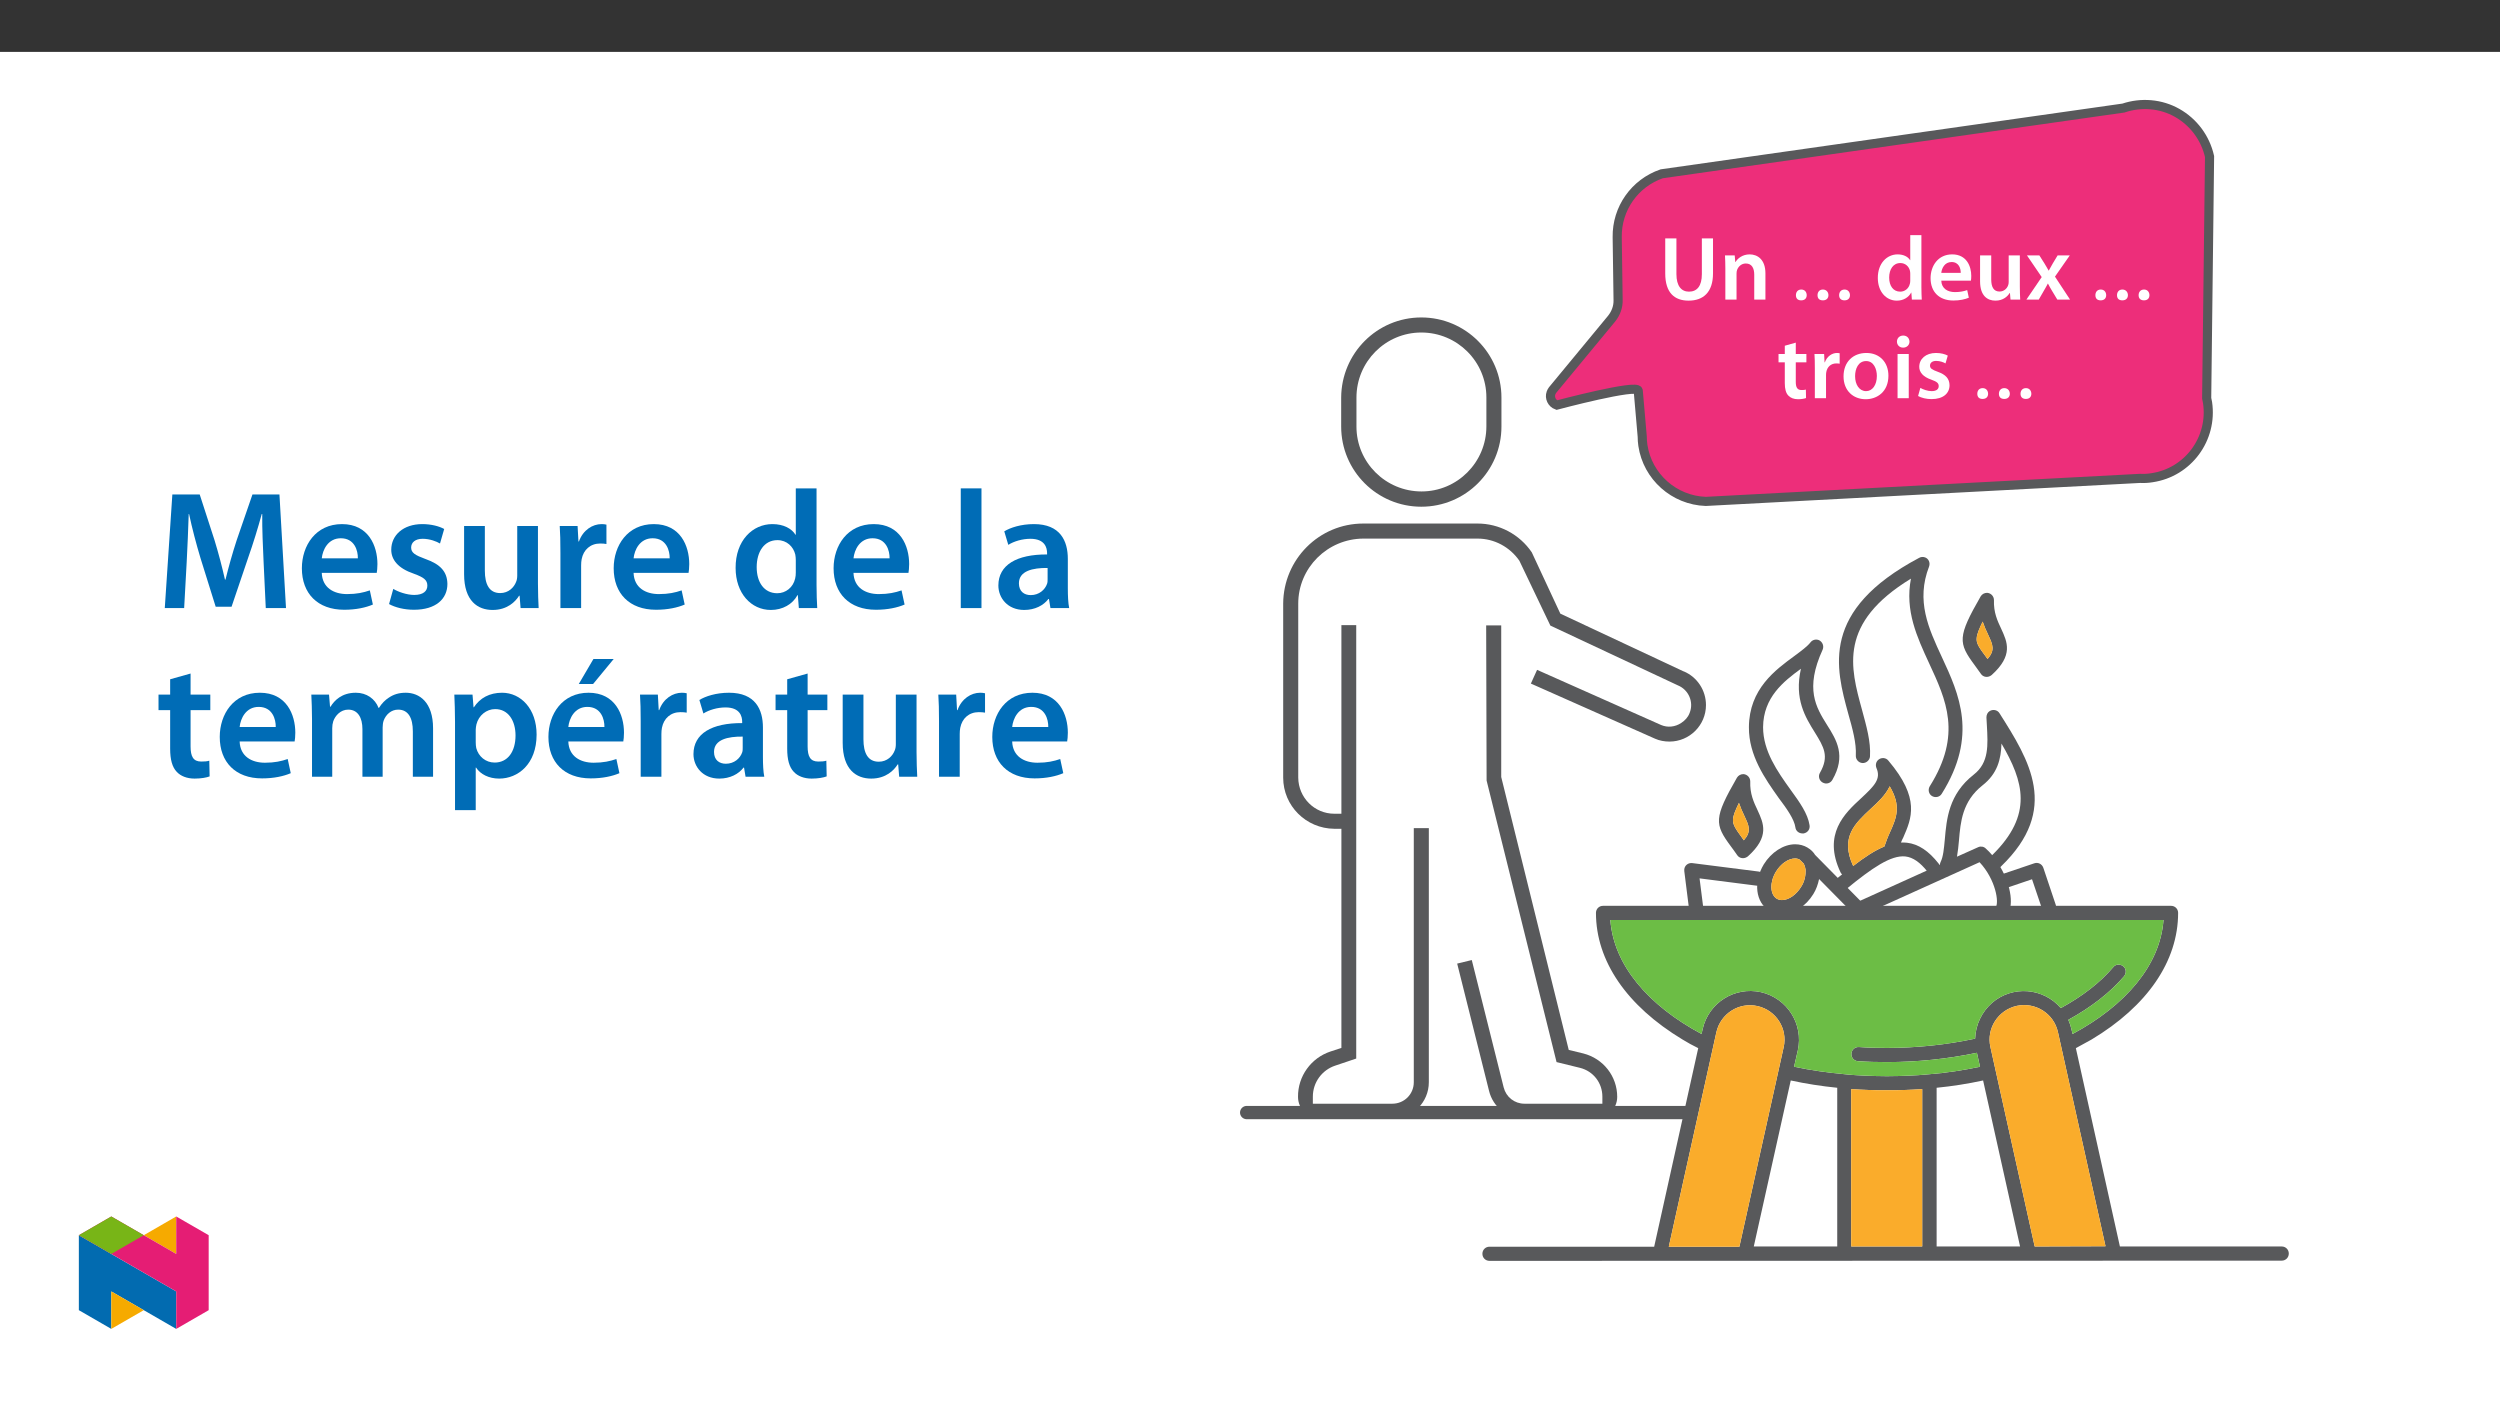 ﻿<?xml version="1.0" encoding="utf-8"?>
<svg xmlns="http://www.w3.org/2000/svg" xmlns:xlink="http://www.w3.org/1999/xlink" viewBox="0 0 960 540" version="1.1">
  <rect x="0" y="0" width="960" height="540" fill="#333333" stroke="none"/>
  <defs>
    <g>
      <symbol overflow="visible" id="glyph0-0">
        <path style="stroke:none;" d="M 0 0 L 17.438 0 L 17.438 -24.406 L 0 -24.406 Z M 8.719 -13.781 L 2.797 -22.672 L 14.641 -22.672 Z M 9.766 -12.203 L 15.688 -21.094 L 15.688 -3.312 Z M 2.797 -1.75 L 8.719 -10.641 L 14.641 -1.75 Z M 1.75 -21.094 L 7.672 -12.203 L 1.75 -3.312 Z M 1.75 -21.094 " />
      </symbol>
      <symbol overflow="visible" id="glyph0-1">
        <path style="stroke:none;" d="M 2.438 -23.5 L 2.438 -10.047 C 2.438 -2.656 5.969 0.391 11.406 0.391 C 17.047 0.391 20.781 -2.828 20.781 -10.078 L 20.781 -23.5 L 16.5 -23.5 L 16.5 -9.797 C 16.5 -5.203 14.641 -3.062 11.547 -3.062 C 8.656 -3.062 6.734 -5.203 6.734 -9.797 L 6.734 -23.5 Z M 2.438 -23.5 " />
      </symbol>
      <symbol overflow="visible" id="glyph0-2">
        <path style="stroke:none;" d="M 2.297 0 L 6.594 0 L 6.594 -10.016 C 6.594 -10.5 6.656 -11.016 6.797 -11.375 C 7.25 -12.656 8.438 -13.875 10.156 -13.875 C 12.484 -13.875 13.391 -12.031 13.391 -9.594 L 13.391 0 L 17.688 0 L 17.688 -10.078 C 17.688 -15.453 14.609 -17.375 11.641 -17.375 C 8.828 -17.375 6.969 -15.766 6.203 -14.438 L 6.109 -14.438 L 5.891 -16.984 L 2.156 -16.984 C 2.234 -15.516 2.297 -13.875 2.297 -11.922 Z M 2.297 0 " />
      </symbol>
      <symbol overflow="visible" id="glyph0-3">
        <path style="stroke:none;" d="M 13.672 -24.766 L 13.672 -15.172 L 13.594 -15.172 C 12.828 -16.422 11.156 -17.375 8.828 -17.375 C 4.75 -17.375 1.188 -13.984 1.219 -8.297 C 1.219 -3.062 4.422 0.391 8.516 0.391 C 10.953 0.391 13.016 -0.797 14.016 -2.688 L 14.094 -2.688 L 14.297 0 L 18.094 0 C 18.031 -1.156 17.953 -3.031 17.953 -4.781 L 17.953 -24.766 Z M 13.672 -7.359 C 13.672 -6.906 13.641 -6.484 13.531 -6.109 C 13.109 -4.25 11.578 -3.062 9.828 -3.062 C 7.109 -3.062 5.578 -5.328 5.578 -8.469 C 5.578 -11.609 7.109 -14.047 9.875 -14.047 C 11.828 -14.047 13.188 -12.688 13.562 -11.062 C 13.641 -10.703 13.672 -10.25 13.672 -9.906 Z M 13.672 -7.359 " />
      </symbol>
      <symbol overflow="visible" id="glyph0-4">
        <path style="stroke:none;" d="M 16.703 -7.281 C 16.781 -7.672 16.844 -8.297 16.844 -9.109 C 16.844 -12.828 15.031 -17.375 9.516 -17.375 C 4.078 -17.375 1.219 -12.938 1.219 -8.234 C 1.219 -3.031 4.469 0.344 9.969 0.344 C 12.422 0.344 14.438 -0.109 15.906 -0.734 L 15.281 -3.656 C 13.953 -3.203 12.562 -2.891 10.562 -2.891 C 7.812 -2.891 5.438 -4.219 5.328 -7.281 Z M 5.328 -10.281 C 5.516 -12.031 6.625 -14.438 9.281 -14.438 C 12.141 -14.438 12.828 -11.859 12.797 -10.281 Z M 5.328 -10.281 " />
      </symbol>
      <symbol overflow="visible" id="glyph0-5">
        <path style="stroke:none;" d="M 17.5 -16.984 L 13.219 -16.984 L 13.219 -6.734 C 13.219 -6.25 13.141 -5.75 12.969 -5.406 C 12.562 -4.297 11.438 -3.109 9.688 -3.109 C 7.422 -3.109 6.516 -4.922 6.516 -7.75 L 6.516 -16.984 L 2.234 -16.984 L 2.234 -7.016 C 2.234 -1.469 5.062 0.391 8.125 0.391 C 11.188 0.391 12.875 -1.359 13.594 -2.547 L 13.703 -2.547 L 13.922 0 L 17.641 0 C 17.578 -1.391 17.5 -3.062 17.5 -5.094 Z M 17.5 -16.984 " />
      </symbol>
      <symbol overflow="visible" id="glyph0-6">
        <path style="stroke:none;" d="M 0.391 -16.984 L 6.062 -8.656 L 0.172 0 L 4.922 0 L 6.875 -3.391 C 7.391 -4.328 7.922 -5.156 8.406 -6.141 L 8.469 -6.141 C 8.969 -5.203 9.453 -4.297 10.016 -3.391 L 12.062 0 L 16.953 0 L 11.156 -8.828 L 16.844 -16.984 L 12.172 -16.984 L 10.281 -13.844 C 9.766 -12.969 9.281 -12.109 8.781 -11.156 L 8.719 -11.156 C 8.234 -12.031 7.75 -12.875 7.188 -13.781 L 5.156 -16.984 Z M 0.391 -16.984 " />
      </symbol>
      <symbol overflow="visible" id="glyph0-7">
        <path style="stroke:none;" d="M 3 -20.156 L 3 -16.984 L 0.594 -16.984 L 0.594 -13.781 L 3 -13.781 L 3 -5.797 C 3 -3.562 3.422 -1.984 4.359 -1.016 C 5.156 -0.141 6.453 0.391 8.062 0.391 C 9.375 0.391 10.531 0.172 11.156 -0.062 L 11.094 -3.312 C 10.609 -3.172 10.188 -3.141 9.422 -3.141 C 7.781 -3.141 7.219 -4.188 7.219 -6.281 L 7.219 -13.781 L 11.297 -13.781 L 11.297 -16.984 L 7.219 -16.984 L 7.219 -21.344 Z M 3 -20.156 " />
      </symbol>
      <symbol overflow="visible" id="glyph0-8">
        <path style="stroke:none;" d="M 2.297 0 L 6.594 0 L 6.594 -8.828 C 6.594 -9.281 6.625 -9.734 6.703 -10.109 C 7.078 -12.062 8.516 -13.359 10.531 -13.359 C 11.062 -13.359 11.438 -13.328 11.828 -13.25 L 11.828 -17.266 C 11.469 -17.328 11.234 -17.375 10.812 -17.375 C 8.969 -17.375 6.969 -16.141 6.141 -13.781 L 6.031 -13.781 L 5.859 -16.984 L 2.156 -16.984 C 2.266 -15.484 2.297 -13.812 2.297 -11.516 Z M 2.297 0 " />
      </symbol>
      <symbol overflow="visible" id="glyph0-9">
        <path style="stroke:none;" d="M 10.016 -17.375 C 4.875 -17.375 1.219 -13.953 1.219 -8.375 C 1.219 -2.891 4.953 0.391 9.734 0.391 C 14.047 0.391 18.453 -2.406 18.453 -8.656 C 18.453 -13.812 15.062 -17.375 10.016 -17.375 Z M 9.906 -14.266 C 12.828 -14.266 14.016 -11.188 14.016 -8.547 C 14.016 -5.094 12.312 -2.719 9.875 -2.719 C 7.281 -2.719 5.656 -5.203 5.656 -8.469 C 5.656 -11.297 6.875 -14.266 9.906 -14.266 Z M 9.906 -14.266 " />
      </symbol>
      <symbol overflow="visible" id="glyph0-10">
        <path style="stroke:none;" d="M 6.594 0 L 6.594 -16.984 L 2.297 -16.984 L 2.297 0 Z M 4.469 -24.062 C 3.031 -24.062 2.062 -23.047 2.062 -21.734 C 2.062 -20.469 3 -19.422 4.422 -19.422 C 5.922 -19.422 6.875 -20.469 6.875 -21.734 C 6.828 -23.047 5.922 -24.062 4.469 -24.062 Z M 4.469 -24.062 " />
      </symbol>
      <symbol overflow="visible" id="glyph0-11">
        <path style="stroke:none;" d="M 1.25 -0.844 C 2.516 -0.141 4.359 0.344 6.422 0.344 C 10.922 0.344 13.328 -1.891 13.328 -4.984 C 13.281 -7.5 11.891 -9.062 8.781 -10.156 C 6.625 -10.953 5.828 -11.438 5.828 -12.516 C 5.828 -13.562 6.656 -14.328 8.203 -14.328 C 9.688 -14.328 11.094 -13.781 11.781 -13.359 L 12.656 -16.359 C 11.641 -16.922 10.016 -17.375 8.125 -17.375 C 4.188 -17.375 1.703 -15.062 1.703 -12.062 C 1.703 -10.047 3.062 -8.234 6.375 -7.109 C 8.469 -6.344 9.172 -5.797 9.172 -4.641 C 9.172 -3.516 8.328 -2.719 6.453 -2.719 C 4.922 -2.719 3.062 -3.391 2.125 -3.969 Z M 1.25 -0.844 " />
      </symbol>
      <symbol overflow="visible" id="glyph1-0">
        <path style="stroke:none;" d="M 11.156 -5.922 L 11.156 -6.484 C 11.156 -10.281 16.781 -13.016 16.781 -18.141 C 16.781 -21.766 13.734 -23.328 10.328 -23.328 C 6.797 -23.328 4.391 -21.344 4.391 -18.516 C 4.391 -16.875 5.062 -16.078 6.172 -16.078 C 7.016 -16.078 7.75 -16.531 7.75 -17.609 C 7.75 -18.938 7.016 -18.969 7.016 -20.125 C 7.016 -21.203 7.953 -22 10.016 -22 C 12.234 -22 13.641 -20.781 13.641 -18.031 C 13.641 -12.656 9.766 -11.375 9.766 -6.828 L 9.766 -5.922 Z M 12.484 -1.672 C 12.484 -2.75 11.75 -3.734 10.531 -3.734 C 9.234 -3.734 8.469 -2.797 8.469 -1.672 C 8.469 -0.516 9.141 0.281 10.5 0.281 C 11.75 0.281 12.484 -0.562 12.484 -1.672 Z M 20.75 5.891 L 20.75 -27.375 L 0.344 -27.375 L 0.344 5.891 Z M 18.938 4.047 L 2.125 4.047 L 2.125 -25.594 L 18.938 -25.594 Z M 18.938 4.047 " />
      </symbol>
      <symbol overflow="visible" id="glyph1-1">
        <path style="stroke:none;" d="M 6.375 -1.703 C 6.375 -2.828 5.688 -3.875 4.297 -3.875 C 2.922 -3.875 2.234 -2.891 2.234 -1.703 C 2.234 -0.516 2.859 0.281 4.25 0.281 C 5.688 0.281 6.375 -0.562 6.375 -1.703 Z M 14.719 -1.703 C 14.719 -2.828 13.984 -3.875 12.594 -3.875 C 11.234 -3.875 10.531 -2.891 10.531 -1.703 C 10.531 -0.516 11.156 0.281 12.594 0.281 C 13.984 0.281 14.719 -0.562 14.719 -1.703 Z M 22.984 -1.703 C 22.984 -2.828 22.281 -3.875 20.922 -3.875 C 19.531 -3.875 18.828 -2.891 18.828 -1.703 C 18.828 -0.516 19.5 0.281 20.891 0.281 C 22.281 0.281 22.984 -0.562 22.984 -1.703 Z M 22.984 -1.703 " />
      </symbol>
      <symbol overflow="visible" id="glyph2-0">
        <path style="stroke:none;" d="M 0 0 L 32.375 0 L 32.375 -45.328 L 0 -45.328 Z M 16.188 -25.578 L 5.188 -42.094 L 27.188 -42.094 Z M 18.125 -22.656 L 29.141 -39.172 L 29.141 -6.156 Z M 5.188 -3.234 L 16.188 -19.75 L 27.188 -3.234 Z M 3.234 -39.172 L 14.25 -22.656 L 3.234 -6.156 Z M 3.234 -39.172 " />
      </symbol>
      <symbol overflow="visible" id="glyph2-1">
        <path style="stroke:none;" d="M 42.281 0 L 50.047 0 L 47.531 -43.641 L 37.172 -43.641 L 31.141 -26.156 C 29.469 -21.047 27.969 -15.672 26.812 -10.938 L 26.609 -10.938 C 25.516 -15.797 24.156 -20.984 22.594 -26.094 L 16.906 -43.641 L 6.406 -43.641 L 3.5 0 L 10.938 0 L 11.906 -17.547 C 12.234 -23.5 12.5 -30.438 12.688 -36.125 L 12.828 -36.125 C 13.984 -30.688 15.547 -24.734 17.219 -19.172 L 23.047 -0.516 L 29.141 -0.516 L 35.547 -19.422 C 37.484 -24.922 39.297 -30.828 40.734 -36.125 L 40.922 -36.125 C 40.859 -30.234 41.188 -23.438 41.438 -17.812 Z M 42.281 0 " />
      </symbol>
      <symbol overflow="visible" id="glyph2-2">
        <path style="stroke:none;" d="M 31.016 -13.531 C 31.141 -14.25 31.281 -15.406 31.281 -16.906 C 31.281 -23.828 27.906 -32.25 17.672 -32.25 C 7.578 -32.25 2.266 -24.016 2.266 -15.281 C 2.266 -5.641 8.281 0.641 18.516 0.641 C 23.047 0.641 26.812 -0.188 29.531 -1.359 L 28.359 -6.797 C 25.906 -5.953 23.312 -5.375 19.625 -5.375 C 14.5 -5.375 10.094 -7.828 9.906 -13.531 Z M 9.906 -19.094 C 10.234 -22.344 12.297 -26.812 17.219 -26.812 C 22.531 -26.812 23.828 -22.016 23.766 -19.094 Z M 9.906 -19.094 " />
      </symbol>
      <symbol overflow="visible" id="glyph2-3">
        <path style="stroke:none;" d="M 2.328 -1.547 C 4.656 -0.266 8.094 0.641 11.906 0.641 C 20.266 0.641 24.734 -3.5 24.734 -9.266 C 24.672 -13.922 22.078 -16.828 16.312 -18.844 C 12.297 -20.328 10.812 -21.234 10.812 -23.25 C 10.812 -25.188 12.375 -26.609 15.219 -26.609 C 18 -26.609 20.594 -25.578 21.891 -24.797 L 23.5 -30.375 C 21.625 -31.406 18.578 -32.25 15.094 -32.25 C 7.766 -32.25 3.172 -27.969 3.172 -22.406 C 3.172 -18.641 5.703 -15.281 11.844 -13.203 C 15.734 -11.781 17.031 -10.75 17.031 -8.609 C 17.031 -6.547 15.469 -5.047 11.984 -5.047 C 9.125 -5.047 5.703 -6.281 3.953 -7.375 Z M 2.328 -1.547 " />
      </symbol>
      <symbol overflow="visible" id="glyph2-4">
        <path style="stroke:none;" d="M 32.5 -31.531 L 24.547 -31.531 L 24.547 -12.5 C 24.547 -11.594 24.406 -10.688 24.094 -10.031 C 23.312 -7.969 21.234 -5.766 18 -5.766 C 13.797 -5.766 12.109 -9.125 12.109 -14.375 L 12.109 -31.531 L 4.141 -31.531 L 4.141 -13.016 C 4.141 -2.719 9.391 0.719 15.094 0.719 C 20.781 0.719 23.891 -2.531 25.25 -4.734 L 25.453 -4.734 L 25.828 0 L 32.766 0 C 32.641 -2.594 32.5 -5.703 32.5 -9.453 Z M 32.5 -31.531 " />
      </symbol>
      <symbol overflow="visible" id="glyph2-5">
        <path style="stroke:none;" d="M 4.281 0 L 12.234 0 L 12.234 -16.375 C 12.234 -17.219 12.297 -18.062 12.438 -18.781 C 13.141 -22.406 15.797 -24.797 19.547 -24.797 C 20.531 -24.797 21.234 -24.734 21.953 -24.609 L 21.953 -32.047 C 21.297 -32.188 20.844 -32.25 20.078 -32.25 C 16.641 -32.25 12.953 -29.984 11.391 -25.578 L 11.203 -25.578 L 10.875 -31.531 L 4.016 -31.531 C 4.203 -28.75 4.281 -25.641 4.281 -21.375 Z M 4.281 0 " />
      </symbol>
      <symbol overflow="visible" id="glyph2-6">
        <path style="stroke:none;" d="M 25.375 -45.969 L 25.375 -28.172 L 25.25 -28.172 C 23.828 -30.5 20.719 -32.25 16.375 -32.25 C 8.812 -32.25 2.203 -25.969 2.266 -15.406 C 2.266 -5.703 8.219 0.719 15.797 0.719 C 20.328 0.719 24.156 -1.484 26.031 -4.984 L 26.156 -4.984 L 26.547 0 L 33.609 0 C 33.469 -2.141 33.344 -5.641 33.344 -8.875 L 33.344 -45.969 Z M 25.375 -13.656 C 25.375 -12.828 25.312 -12.047 25.125 -11.328 C 24.344 -7.906 21.5 -5.703 18.266 -5.703 C 13.203 -5.703 10.359 -9.906 10.359 -15.734 C 10.359 -21.562 13.203 -26.094 18.328 -26.094 C 21.953 -26.094 24.469 -23.562 25.188 -20.531 C 25.312 -19.875 25.375 -19.031 25.375 -18.391 Z M 25.375 -13.656 " />
      </symbol>
      <symbol overflow="visible" id="glyph2-7">
        <path style="stroke:none;" d="M 4.281 0 L 12.234 0 L 12.234 -45.969 L 4.281 -45.969 Z M 4.281 0 " />
      </symbol>
      <symbol overflow="visible" id="glyph2-8">
        <path style="stroke:none;" d="M 28.75 -18.906 C 28.75 -25.828 25.828 -32.25 15.734 -32.25 C 10.75 -32.25 6.672 -30.891 4.344 -29.469 L 5.891 -24.281 C 8.031 -25.641 11.266 -26.609 14.375 -26.609 C 19.938 -26.609 20.781 -23.188 20.781 -21.109 L 20.781 -20.594 C 9.125 -20.656 2.078 -16.578 2.078 -8.672 C 2.078 -3.891 5.641 0.719 11.984 0.719 C 16.125 0.719 19.422 -1.031 21.297 -3.5 L 21.5 -3.5 L 22.078 0 L 29.266 0 C 28.875 -1.938 28.75 -4.734 28.75 -7.578 Z M 20.984 -11.078 C 20.984 -10.484 20.984 -9.906 20.781 -9.328 C 20 -7.062 17.734 -4.984 14.5 -4.984 C 11.984 -4.984 9.969 -6.406 9.969 -9.516 C 9.969 -14.312 15.344 -15.469 20.984 -15.406 Z M 20.984 -11.078 " />
      </symbol>
      <symbol overflow="visible" id="glyph2-9">
        <path style="stroke:none;" d="M 5.562 -37.422 L 5.562 -31.531 L 1.094 -31.531 L 1.094 -25.578 L 5.562 -25.578 L 5.562 -10.75 C 5.562 -6.609 6.344 -3.688 8.094 -1.875 C 9.578 -0.266 11.984 0.719 14.953 0.719 C 17.422 0.719 19.547 0.328 20.719 -0.125 L 20.594 -6.156 C 19.688 -5.891 18.906 -5.828 17.484 -5.828 C 14.438 -5.828 13.406 -7.766 13.406 -11.656 L 13.406 -25.578 L 20.984 -25.578 L 20.984 -31.531 L 13.406 -31.531 L 13.406 -39.625 Z M 5.562 -37.422 " />
      </symbol>
      <symbol overflow="visible" id="glyph2-10">
        <path style="stroke:none;" d="M 4.281 0 L 12.047 0 L 12.047 -18.641 C 12.047 -19.547 12.172 -20.469 12.438 -21.297 C 13.203 -23.438 15.219 -25.766 18.188 -25.766 C 21.891 -25.766 23.641 -22.656 23.641 -18.266 L 23.641 0 L 31.406 0 L 31.406 -18.906 C 31.406 -19.812 31.531 -20.844 31.797 -21.562 C 32.641 -23.828 34.641 -25.766 37.359 -25.766 C 41.188 -25.766 43 -22.656 43 -17.422 L 43 0 L 50.766 0 L 50.766 -18.578 C 50.766 -28.688 45.453 -32.25 40.281 -32.25 C 37.625 -32.25 35.609 -31.594 33.797 -30.375 C 32.375 -29.469 31.078 -28.172 29.984 -26.422 L 29.844 -26.422 C 28.484 -29.922 25.25 -32.25 21.109 -32.25 C 15.734 -32.25 12.891 -29.328 11.391 -26.875 L 11.203 -26.875 L 10.812 -31.531 L 4.016 -31.531 C 4.141 -28.812 4.281 -25.766 4.281 -22.141 Z M 4.281 0 " />
      </symbol>
      <symbol overflow="visible" id="glyph2-11">
        <path style="stroke:none;" d="M 4.281 12.828 L 12.234 12.828 L 12.234 -3.5 L 12.375 -3.5 C 13.984 -0.969 17.281 0.719 21.234 0.719 C 28.422 0.719 35.609 -4.797 35.609 -16.188 C 35.609 -26.031 29.594 -32.25 22.344 -32.25 C 17.547 -32.25 13.859 -30.234 11.531 -26.672 L 11.391 -26.672 L 11 -31.531 L 4.016 -31.531 C 4.141 -28.562 4.281 -25.188 4.281 -21.047 Z M 12.234 -18.062 C 12.234 -18.719 12.375 -19.422 12.5 -20.078 C 13.344 -23.562 16.375 -25.969 19.688 -25.969 C 24.797 -25.969 27.516 -21.438 27.516 -15.859 C 27.516 -9.641 24.547 -5.438 19.484 -5.438 C 16.062 -5.438 13.281 -7.766 12.438 -11 C 12.297 -11.719 12.234 -12.438 12.234 -13.203 Z M 12.234 -18.062 " />
      </symbol>
      <symbol overflow="visible" id="glyph2-12">
        <path style="stroke:none;" d="M 31.016 -13.531 C 31.141 -14.25 31.281 -15.406 31.281 -16.906 C 31.281 -23.828 27.906 -32.25 17.672 -32.25 C 7.578 -32.25 2.266 -24.016 2.266 -15.281 C 2.266 -5.641 8.281 0.641 18.516 0.641 C 23.047 0.641 26.812 -0.188 29.531 -1.359 L 28.359 -6.797 C 25.906 -5.953 23.312 -5.375 19.625 -5.375 C 14.5 -5.375 10.094 -7.828 9.906 -13.531 Z M 9.906 -19.094 C 10.234 -22.344 12.297 -26.812 17.219 -26.812 C 22.531 -26.812 23.828 -22.016 23.766 -19.094 Z M 19.547 -45.203 L 13.922 -35.609 L 19.422 -35.609 L 27.328 -45.203 Z M 19.547 -45.203 " />
      </symbol>
    </g>
    <clipPath id="clip1">
      <path d="M 569 347 L 878.898 347 L 878.898 484.176 L 569 484.176 Z M 569 347 " />
    </clipPath>
    <clipPath id="clip2">
      <path d="M 476.168 424 L 650 424 L 650 430 L 476.168 430 Z M 476.168 424 " />
    </clipPath>
    <clipPath id="clip3">
      <path d="M 545 38.379 L 878.898 38.379 L 878.898 243 L 545 243 Z M 545 38.379 " />
    </clipPath>
    <clipPath id="clip4">
      <path d="M 30.277 474 L 68 474 L 68 510.301 L 30.277 510.301 Z M 30.277 474 " />
    </clipPath>
    <clipPath id="clip5">
      <path d="M 42 495 L 56 495 L 56 510.301 L 42 510.301 Z M 42 495 " />
    </clipPath>
    <clipPath id="clip6">
      <path d="M 55 467.125 L 68 467.125 L 68 482 L 55 482 Z M 55 467.125 " />
    </clipPath>
    <clipPath id="clip7">
      <path d="M 30.277 467.125 L 80.133 467.125 L 80.133 510.301 L 30.277 510.301 Z M 30.277 467.125 " />
    </clipPath>
    <clipPath id="clip8">
      <path d="M 30.277 467.125 L 56 467.125 L 56 482 L 30.277 482 Z M 30.277 467.125 " />
    </clipPath>
  </defs>
  <g id="surface1">
    <path style=" stroke:none;fill-rule:nonzero;fill:rgb(100%,100%,100%);fill-opacity:1;" d="M 0 559.926 L 960 559.926 L 960 19.926 L 0 19.926 Z M 0 559.926 " />
    <path style=" stroke:none;fill-rule:nonzero;fill:rgb(34.499%,34.9%,35.699%);fill-opacity:1;" d="M 570.773 163.723 C 570.773 177.492 559.637 188.715 545.867 188.715 C 532.098 188.715 520.879 177.578 520.879 163.809 L 520.879 152.676 C 520.879 138.902 532.012 127.684 545.781 127.684 C 559.555 127.684 570.773 138.82 570.773 152.59 Z M 545.781 121.902 C 528.781 121.902 515.098 135.676 515.012 152.676 L 515.012 163.809 C 515.012 180.809 528.781 194.578 545.781 194.578 C 562.781 194.578 576.555 180.809 576.555 163.809 L 576.555 152.676 C 576.555 135.676 562.781 121.902 545.781 121.902 " />
    <path style=" stroke:none;fill-rule:nonzero;fill:rgb(34.499%,34.9%,35.699%);fill-opacity:1;" d="M 585.395 429.605 L 612.594 429.605 C 617.27 429.605 621.008 425.781 621.008 421.188 C 621.008 413.285 615.652 406.484 608.004 404.531 L 602.395 403.168 L 576.469 298.363 L 576.469 240.141 L 570.688 240.141 L 570.855 299.723 L 597.719 407.844 L 606.727 410.055 C 611.828 411.328 615.312 415.836 615.312 421.105 L 615.312 423.824 L 585.395 423.824 C 581.566 423.824 578.34 421.273 577.402 417.535 L 565.164 368.66 L 559.555 370.02 L 571.793 418.895 C 573.324 425.184 578.934 429.605 585.395 429.605 " />
    <path style=" stroke:none;fill-rule:nonzero;fill:rgb(34.499%,34.9%,35.699%);fill-opacity:1;" d="M 641.066 284.766 C 648.805 284.766 655.094 278.473 655.094 270.738 C 655.094 265.129 651.777 260.027 646.594 257.82 L 646.508 257.82 L 599.164 235.633 L 588.199 212.09 C 583.523 205.203 575.703 201.039 567.375 201.039 L 523.512 201.039 C 506.512 201.039 492.828 214.809 492.742 231.809 L 492.742 298.617 C 492.742 309.414 501.5 318.168 512.379 318.254 L 515.098 318.254 L 515.098 402.402 L 510.934 403.766 C 503.453 406.23 498.352 413.285 498.438 421.188 C 498.438 425.863 502.262 429.605 506.852 429.605 L 534.648 429.605 C 542.383 429.605 548.672 423.312 548.672 415.578 L 548.672 318 L 542.895 318 L 542.895 415.578 C 542.895 420.168 539.238 423.824 534.648 423.824 L 504.133 423.824 L 504.133 421.105 C 504.133 415.664 507.617 410.902 512.719 409.203 L 520.793 406.484 L 520.793 240.055 L 515.098 240.055 L 515.098 312.473 L 512.379 312.473 C 504.727 312.473 498.605 306.27 498.523 298.617 L 498.523 231.809 C 498.523 218.039 509.742 206.902 523.512 206.82 L 567.375 206.82 C 573.832 206.82 579.781 210.051 583.438 215.32 L 595.34 240.223 L 644.297 263.176 C 648.465 264.875 650.504 269.633 648.805 273.801 C 648.207 275.414 647.02 276.688 645.574 277.625 C 643.277 279.152 640.387 279.492 637.84 278.391 L 590.238 257.223 L 587.855 262.492 L 635.543 283.66 C 637.242 284.426 639.199 284.766 641.066 284.766 " />
    <g clip-path="url(#clip1)" clip-rule="nonzero">
      <path style=" stroke:none;fill-rule:nonzero;fill:rgb(34.499%,34.9%,35.699%);fill-opacity:1;" d="M 618.371 353.273 L 830.789 353.273 C 829.512 370.613 816.254 386.086 795.852 397.047 L 795.43 395.18 C 795.172 393.988 794.746 392.797 794.238 391.609 C 802.906 386.848 810.219 381.238 815.656 374.863 C 816.594 373.672 816.508 371.973 815.316 371.039 C 814.129 370.105 812.43 370.188 811.492 371.379 C 806.477 377.328 799.594 382.598 791.348 387.105 C 784.633 379.285 772.816 378.348 764.996 385.062 C 761.004 388.547 758.621 393.562 758.453 398.836 C 747.316 401.215 735.93 402.406 724.539 402.406 C 720.969 402.406 717.312 402.32 713.828 402.062 C 712.297 401.98 711.023 403.086 710.938 404.613 C 710.852 406.145 711.957 407.418 713.488 407.504 C 717.145 407.758 720.883 407.844 724.539 407.844 C 736.184 407.844 747.742 406.656 759.133 404.273 L 760.324 409.629 C 753.863 410.988 747.316 412.008 740.688 412.52 C 739.328 412.605 738.055 412.773 736.691 412.859 C 734.059 413.031 731.422 413.113 728.789 413.199 L 728.531 413.199 C 725.898 413.285 723.262 413.285 720.715 413.199 L 720.457 413.199 C 717.824 413.113 715.188 413.031 712.555 412.859 C 711.191 412.773 709.918 412.688 708.559 412.52 C 701.93 411.922 695.383 410.988 688.922 409.629 L 690.367 403.34 C 692.578 393.223 686.289 383.281 676.172 380.984 C 666.059 378.773 656.113 385.062 653.816 395.18 L 653.395 397.047 C 632.906 386.086 619.648 370.613 618.371 353.273 M 781.316 478.648 L 764.316 402.062 C 762.703 394.922 767.293 387.867 774.434 386.254 C 781.574 384.723 788.629 389.145 790.242 396.285 L 808.52 478.562 Z M 743.664 417.703 C 749.699 417.109 755.648 416.172 761.512 414.898 L 775.707 478.648 L 743.664 478.648 Z M 717.566 418.555 L 717.906 418.555 C 718.93 418.555 719.863 418.637 720.883 418.637 L 728.191 418.637 C 729.215 418.637 730.148 418.555 731.168 418.555 L 731.508 418.555 C 733.719 418.469 735.93 418.383 738.137 418.215 L 738.137 478.648 L 710.852 478.648 L 710.852 418.215 C 713.148 418.383 715.359 418.469 717.566 418.555 M 687.648 414.898 C 693.512 416.172 699.547 417.109 705.496 417.703 L 705.496 478.648 L 673.453 478.648 Z M 659.09 396.367 C 660.703 389.23 667.758 384.723 674.898 386.34 C 682.039 387.953 686.543 395.008 684.93 402.148 L 667.93 478.734 L 640.812 478.734 Z M 876.18 478.648 L 814.043 478.648 L 797.129 402.488 C 799.168 401.383 801.207 400.281 803.164 399.172 C 824.582 386.34 836.398 369.086 836.398 350.555 C 836.398 349.023 835.207 347.836 833.68 347.836 L 615.566 347.836 C 614.039 347.836 612.848 349.023 612.848 350.555 C 612.848 369 624.664 386.254 646.082 399.172 C 648.039 400.363 649.992 401.469 652.117 402.488 L 635.203 478.734 L 571.965 478.734 C 570.434 478.734 569.242 479.922 569.242 481.453 C 569.242 482.984 570.434 484.172 571.965 484.172 L 876.18 484.09 C 877.707 484.09 878.898 482.898 878.898 481.367 C 878.898 479.84 877.707 478.648 876.18 478.648 " />
    </g>
    <path style=" stroke:none;fill-rule:nonzero;fill:rgb(34.499%,34.9%,35.699%);fill-opacity:1;" d="M 648.547 348.684 C 648.719 350.043 649.906 351.062 651.27 351.062 L 651.609 351.062 C 653.137 350.895 654.156 349.535 653.988 348.004 L 652.629 337.293 L 674.559 340.098 C 676.09 340.27 677.449 339.25 677.617 337.719 C 677.789 336.188 676.77 334.828 675.238 334.66 L 649.824 331.43 C 648.293 331.258 646.934 332.277 646.762 333.809 L 646.762 334.488 Z M 648.547 348.684 " />
    <path style=" stroke:none;fill-rule:nonzero;fill:rgb(34.499%,34.9%,35.699%);fill-opacity:1;" d="M 693.344 333.98 C 693.43 336.273 692.918 338.57 691.645 340.523 C 689.773 343.586 686.883 345.625 684.25 345.625 C 683.566 345.625 682.887 345.453 682.293 345.113 C 679.656 343.5 679.488 338.824 681.953 334.742 C 683.824 331.684 686.715 329.645 689.348 329.645 C 689.941 329.645 690.539 329.812 691.047 330.07 L 692.664 331.684 C 693.004 332.363 693.258 333.215 693.344 333.98 M 694.191 325.562 C 694.105 325.562 694.105 325.48 694.105 325.48 C 692.664 324.629 691.047 324.203 689.348 324.203 C 684.844 324.203 680.168 327.266 677.277 331.938 C 673.199 338.738 674.133 346.559 679.488 349.789 C 680.934 350.641 682.547 351.062 684.25 351.062 C 688.754 351.062 693.43 348.004 696.316 343.328 C 697.422 341.543 698.102 339.59 698.527 337.547 L 711.023 350.215 C 712.043 351.32 713.828 351.32 714.848 350.215 C 715.867 349.109 715.953 347.41 714.848 346.391 L 697 328.285 C 696.316 327.18 695.383 326.242 694.191 325.562 " />
    <path style=" stroke:none;fill-rule:nonzero;fill:rgb(34.499%,34.9%,35.699%);fill-opacity:1;" d="M 771.289 340.695 L 780.297 337.633 L 784.207 349.195 C 784.719 350.641 786.25 351.406 787.691 350.895 C 789.137 350.383 789.902 348.855 789.395 347.41 L 784.633 333.215 C 784.125 331.77 782.594 331.004 781.148 331.516 L 769.59 335.426 C 768.145 335.934 767.379 337.465 767.887 338.91 C 768.398 340.355 769.844 341.117 771.289 340.695 " />
    <path style=" stroke:none;fill-rule:nonzero;fill:rgb(34.499%,34.9%,35.699%);fill-opacity:1;" d="M 665.465 314.684 C 665.547 313.152 666.398 311.113 667.758 308.309 C 668.352 310.008 669.031 311.711 669.883 313.41 C 671.668 317.234 672.602 319.273 669.629 322.672 C 669.457 322.418 669.203 322.078 669.031 321.824 C 666.312 318.086 665.379 316.641 665.465 314.684 M 667.078 328.371 C 667.926 329.645 669.629 329.898 670.902 329.047 C 670.988 328.965 671.074 328.879 671.156 328.879 C 679.656 321.23 677.191 316.129 674.898 311.113 C 673.453 308.055 671.922 304.824 672.094 300.062 C 672.094 298.535 670.902 297.344 669.457 297.258 C 668.438 297.258 667.504 297.77 666.992 298.621 C 658.066 314.172 658.324 316.469 664.699 325.055 C 665.379 325.988 666.227 327.094 667.078 328.371 " />
    <path style=" stroke:none;fill-rule:nonzero;fill:rgb(34.499%,34.9%,35.699%);fill-opacity:1;" d="M 759.047 245.07 C 759.133 243.539 759.984 241.5 761.344 238.695 C 761.938 240.395 762.617 242.094 763.469 243.793 C 765.254 247.617 766.188 249.66 763.215 253.059 C 763.043 252.805 762.789 252.465 762.617 252.207 C 759.812 248.469 758.879 247.023 759.047 245.07 M 760.664 258.754 C 761.512 260.031 763.215 260.285 764.488 259.434 C 764.574 259.348 764.656 259.266 764.742 259.266 C 773.242 251.613 770.777 246.516 768.484 241.5 C 767.039 238.438 765.508 235.207 765.68 230.449 C 765.68 228.918 764.488 227.73 763.043 227.645 C 762.023 227.645 761.09 228.152 760.578 229.004 C 751.652 244.559 751.906 246.855 758.281 255.438 C 758.965 256.375 759.727 257.48 760.664 258.754 " />
    <path style=" stroke:none;fill-rule:nonzero;fill:rgb(34.499%,34.9%,35.699%);fill-opacity:1;" d="M 689.434 317.742 C 689.602 319.105 690.793 320.039 692.152 320.039 L 692.578 320.039 C 694.109 319.785 695.129 318.426 694.871 316.895 C 694.195 312.473 691.133 308.141 687.477 303.125 C 682.547 296.238 677.023 288.418 677.023 279.238 C 677.109 267.766 684.926 261.645 691.559 256.801 C 688.922 268.445 693.258 275.414 696.914 281.281 C 700.312 286.805 702.523 290.375 698.867 296.75 C 698.102 298.023 698.527 299.723 699.887 300.488 C 701.246 301.254 702.863 300.828 703.629 299.469 C 708.984 290.203 705.242 284.168 701.59 278.391 C 697.34 271.59 693.004 264.535 699.887 249.488 C 700.484 248.129 699.887 246.516 698.527 245.832 C 697.34 245.324 695.977 245.664 695.215 246.684 C 694.023 248.215 691.727 249.914 689.094 251.867 C 681.781 257.223 671.668 264.535 671.582 279.238 C 671.496 290.203 677.871 299.129 682.973 306.355 C 686.117 310.52 689.008 314.598 689.434 317.742 " />
    <path style=" stroke:none;fill-rule:nonzero;fill:rgb(34.499%,34.9%,35.699%);fill-opacity:1;" d="M 712.637 290.117 C 712.551 291.648 713.742 292.926 715.188 293.008 C 716.633 293.094 717.992 291.906 718.078 290.457 C 718.418 284.766 716.719 278.898 715.02 272.609 C 710.512 256.203 705.84 239.289 733.801 222.203 C 731.422 234.527 736.184 244.73 740.773 254.676 C 747.316 268.785 753.523 282.043 741.027 301.934 C 740.262 303.207 740.602 304.91 741.879 305.676 C 743.152 306.438 744.852 306.098 745.617 304.824 C 759.645 282.469 752.25 266.488 745.703 252.379 C 740.52 241.242 735.672 230.703 740.773 217.527 C 741.281 216.082 740.602 214.555 739.242 214.043 C 738.477 213.789 737.715 213.789 736.949 214.215 C 698.867 234.445 704.902 256.457 709.75 274.141 C 711.363 279.832 712.895 285.359 712.637 290.117 " />
    <path style=" stroke:none;fill-rule:nonzero;fill:rgb(34.499%,34.9%,35.699%);fill-opacity:1;" d="M 718.332 310.605 C 721.137 308.055 724.113 305.25 725.645 301.934 C 730.148 309.586 728.277 313.918 725.812 319.445 C 724.965 321.23 724.281 323.098 723.602 325.055 C 720.031 326.5 716.121 329.047 711.617 332.535 C 706.52 321.57 712.297 316.215 718.332 310.605 M 744.426 331.598 C 740.602 326.754 736.695 324.117 732.273 323.609 C 731.508 323.523 730.742 323.523 729.977 323.523 C 730.234 322.844 730.488 322.25 730.828 321.656 C 734.059 314.258 737.457 306.609 725.133 292.074 C 724.199 290.883 722.414 290.797 721.309 291.734 C 720.371 292.5 720.117 293.773 720.543 294.879 C 722.414 299.129 719.777 301.766 714.676 306.523 C 708.387 312.305 699.801 320.293 706.773 335 C 706.945 335.254 707.113 335.594 707.367 335.766 C 706.688 336.273 706.008 336.867 705.328 337.379 C 704.137 338.312 703.969 340.016 704.988 341.203 C 705.922 342.395 707.621 342.562 708.812 341.543 C 718.844 333.297 726.152 328.285 731.676 328.879 C 734.57 329.219 737.289 331.09 740.176 334.742 C 741.113 335.934 742.812 336.105 744.004 335.254 C 745.195 334.488 745.363 332.789 744.426 331.598 " />
    <path style=" stroke:none;fill-rule:nonzero;fill:rgb(34.499%,34.9%,35.699%);fill-opacity:1;" d="M 759.645 325.309 L 751.48 328.965 C 751.824 326.922 752.078 324.797 752.25 322.672 C 752.844 315.621 753.523 307.715 761.258 301.594 C 767.039 297.09 768.398 291.48 768.566 285.527 C 777.066 300.062 780.895 312.812 765 328.371 C 764.23 327.434 763.383 326.586 762.531 325.82 C 761.77 325.055 760.578 324.883 759.645 325.309 M 768.48 332.621 C 791.094 310.773 779.277 291.988 767.805 273.883 C 767.039 272.609 765.34 272.27 764.062 273.035 C 763.215 273.543 762.789 274.48 762.789 275.5 C 762.875 276.52 762.875 277.453 762.957 278.473 C 763.383 286.211 763.809 292.84 757.941 297.43 C 748.254 304.996 747.488 314.598 746.809 322.336 C 746.469 325.902 746.215 328.965 745.191 331.004 C 745.023 331.344 744.938 331.684 744.938 332.023 L 710.938 347.41 C 709.578 348.004 708.98 349.621 709.578 350.98 C 710.172 352.34 711.789 352.934 713.148 352.34 L 760.152 331.09 C 766.355 337.719 767.805 346.73 766.273 348.516 C 765.254 349.621 765.422 351.402 766.527 352.34 C 767.633 353.359 769.418 353.188 770.352 352.086 C 773.582 348.344 772.309 340.098 768.145 332.961 C 768.312 332.789 768.398 332.703 768.48 332.621 " />
    <g clip-path="url(#clip2)" clip-rule="nonzero">
      <path style="fill:none;stroke-width:6;stroke-linecap:round;stroke-linejoin:round;stroke:rgb(34.499%,34.9%,35.699%);stroke-opacity:1;stroke-miterlimit:4;" d="M 0.001 0.001 L 198.397 0.001 " transform="matrix(0.85,0,0,-0.85,478.718,427.224)" />
    </g>
    <path style=" stroke:none;fill-rule:nonzero;fill:rgb(98%,67.499%,16.899%);fill-opacity:1;" d="M 781.316 478.648 L 764.316 402.062 C 762.703 394.922 767.293 387.867 774.434 386.254 C 781.574 384.723 788.629 389.145 790.242 396.285 L 808.52 478.562 Z M 781.316 478.648 " />
    <path style=" stroke:none;fill-rule:nonzero;fill:rgb(98%,67.499%,16.899%);fill-opacity:1;" d="M 659.09 396.367 C 660.703 389.23 667.758 384.723 674.898 386.34 C 682.039 387.953 686.543 395.008 684.926 402.148 L 667.926 478.734 L 640.812 478.734 Z M 659.09 396.367 " />
    <path style=" stroke:none;fill-rule:nonzero;fill:rgb(98%,67.499%,16.899%);fill-opacity:1;" d="M 717.566 418.555 L 717.906 418.555 C 718.93 418.555 719.863 418.641 720.883 418.641 L 728.191 418.641 C 729.215 418.641 730.148 418.555 731.168 418.555 L 731.508 418.555 C 733.719 418.469 735.93 418.383 738.137 418.215 L 738.137 478.648 L 710.852 478.648 L 710.852 418.215 C 713.148 418.383 715.355 418.469 717.566 418.555 " />
    <path style=" stroke:none;fill-rule:nonzero;fill:rgb(98%,67.499%,16.899%);fill-opacity:1;" d="M 718.332 310.605 C 721.137 308.055 724.113 305.25 725.645 301.934 C 730.148 309.586 728.277 313.918 725.812 319.445 C 724.965 321.23 724.281 323.098 723.602 325.055 C 720.031 326.5 716.121 329.047 711.617 332.535 C 706.52 321.57 712.297 316.215 718.332 310.605 " />
    <path style=" stroke:none;fill-rule:nonzero;fill:rgb(98%,67.499%,16.899%);fill-opacity:1;" d="M 759.047 245.07 C 759.133 243.539 759.984 241.5 761.344 238.695 C 761.938 240.395 762.617 242.094 763.469 243.793 C 765.254 247.617 766.188 249.66 763.215 253.059 C 763.043 252.805 762.789 252.465 762.617 252.207 C 759.812 248.469 758.879 247.023 759.047 245.07 " />
    <path style=" stroke:none;fill-rule:nonzero;fill:rgb(98%,67.499%,16.899%);fill-opacity:1;" d="M 693.344 333.98 C 693.43 336.273 692.918 338.57 691.645 340.523 C 689.773 343.586 686.883 345.625 684.25 345.625 C 683.566 345.625 682.887 345.453 682.293 345.113 C 679.656 343.5 679.488 338.824 681.953 334.742 C 683.824 331.684 686.715 329.645 689.348 329.645 C 689.941 329.645 690.539 329.812 691.047 330.07 L 692.664 331.684 C 693.004 332.363 693.258 333.215 693.344 333.98 " />
    <path style=" stroke:none;fill-rule:nonzero;fill:rgb(98%,67.499%,16.899%);fill-opacity:1;" d="M 665.465 314.684 C 665.547 313.152 666.398 311.113 667.758 308.309 C 668.352 310.008 669.031 311.711 669.883 313.41 C 671.668 317.234 672.602 319.273 669.629 322.672 C 669.457 322.418 669.203 322.078 669.031 321.824 C 666.312 318.086 665.379 316.641 665.465 314.684 " />
    <path style=" stroke:none;fill-rule:nonzero;fill:rgb(42.4%,74.1%,27.1%);fill-opacity:1;" d="M 618.371 353.273 L 830.789 353.273 C 829.512 370.613 816.254 386.086 795.852 397.047 L 795.43 395.18 C 795.172 393.988 794.746 392.797 794.238 391.609 C 802.906 386.848 810.219 381.238 815.656 374.863 C 816.594 373.672 816.508 371.973 815.316 371.039 C 814.129 370.105 812.43 370.188 811.492 371.379 C 806.477 377.328 799.594 382.598 791.348 387.105 C 784.633 379.285 772.816 378.348 764.996 385.062 C 761.004 388.547 758.621 393.562 758.453 398.836 C 747.316 401.215 735.93 402.406 724.539 402.406 C 720.969 402.406 717.312 402.32 713.828 402.062 C 712.297 401.98 711.023 403.086 710.938 404.613 C 710.852 406.145 711.957 407.418 713.488 407.504 C 717.145 407.758 720.883 407.844 724.539 407.844 C 736.184 407.844 747.742 406.656 759.133 404.273 L 760.324 409.629 C 753.863 410.988 747.316 412.008 740.688 412.52 C 739.328 412.605 738.055 412.773 736.691 412.859 C 734.059 413.031 731.422 413.113 728.789 413.199 L 728.531 413.199 C 725.898 413.285 723.262 413.285 720.715 413.199 L 720.457 413.199 C 717.824 413.113 715.188 413.031 712.555 412.859 C 711.191 412.773 709.918 412.688 708.559 412.52 C 701.93 411.922 695.383 410.988 688.922 409.629 L 690.367 403.34 C 692.578 393.223 686.289 383.281 676.172 380.984 C 666.059 378.773 656.113 385.062 653.816 395.18 L 653.395 397.047 C 632.906 386.086 619.648 370.613 618.371 353.273 " />
    <path style=" stroke:none;fill-rule:nonzero;fill:rgb(92.899%,17.999%,47.8%);fill-opacity:1;" d="M 836.059 43.363 C 842.348 46.934 846.852 52.969 848.469 60.109 L 847.363 152.93 C 847.449 153.523 847.617 154.035 847.703 154.629 C 849.742 168.484 840.223 181.402 826.367 183.445 C 824.84 183.699 823.309 183.785 821.777 183.699 L 655.008 192.539 C 642.852 192.113 632.652 183.02 630.867 171.035 C 630.699 169.93 630.613 168.738 630.613 167.633 L 629.082 150.039 C 629.082 147.234 597.801 155.562 597.801 155.562 C 595.934 154.883 594.914 152.758 595.594 150.891 C 595.762 150.465 595.934 150.125 596.188 149.785 L 618.883 122.328 C 620.496 120.289 621.434 117.824 621.348 115.188 L 621.008 91.051 C 620.84 80.086 627.723 70.309 638.094 66.738 L 815.402 41.492 C 822.203 39.199 829.77 39.793 836.059 43.363 " />
    <g clip-path="url(#clip3)" clip-rule="nonzero">
      <path style="fill:none;stroke-width:4.126;stroke-linecap:butt;stroke-linejoin:miter;stroke:rgb(34.499%,34.9%,35.699%);stroke-opacity:1;stroke-miterlimit:10;" d="M 0.001 0.001 C 7.4 -4.2 12.699 -11.3 14.601 -19.7 L 13.301 -128.901 C 13.402 -129.599 13.599 -130.201 13.701 -130.9 C 16.099 -147.2 4.9 -162.398 -11.401 -164.802 C -13.197 -165.1 -14.999 -165.201 -16.8 -165.1 L -213 -175.5 C -227.301 -174.999 -239.3 -164.301 -241.401 -150.201 C -241.598 -148.901 -241.699 -147.499 -241.699 -146.199 L -243.501 -125.5 C -243.501 -122.2 -280.302 -131.998 -280.302 -131.998 C -282.499 -131.199 -283.698 -128.699 -282.899 -126.502 C -282.701 -126.001 -282.499 -125.601 -282.2 -125.201 L -255.5 -92.899 C -253.602 -90.5 -252.499 -87.6 -252.6 -84.498 L -253 -56.102 C -253.197 -43.202 -245.1 -31.7 -232.899 -27.499 L -24.3 2.202 C -16.299 4.9 -7.398 4.201 0.001 0.001 Z M 0.001 0.001 " transform="matrix(0.85,0,0,-0.85,836.058,43.364)" />
    </g>
    <g style="fill:rgb(100%,100%,100%);fill-opacity:1;">
      <use xlink:href="#glyph0-1" x="637.014" y="115.056" />
      <use xlink:href="#glyph0-2" x="660.237" y="115.056" />
    </g>
    <g style="fill:rgb(100%,100%,100%);fill-opacity:1;">
      <use xlink:href="#glyph1-1" x="687.4" y="115.056" />
    </g>
    <g style="fill:rgb(100%,100%,100%);fill-opacity:1;">
      <use xlink:href="#glyph0-3" x="719.863" y="115.056" />
      <use xlink:href="#glyph0-4" x="740.122" y="115.056" />
      <use xlink:href="#glyph0-5" x="758.115" y="115.056" />
      <use xlink:href="#glyph0-6" x="777.955" y="115.056" />
    </g>
    <g style="fill:rgb(100%,100%,100%);fill-opacity:1;">
      <use xlink:href="#glyph1-1" x="802.399" y="115.056" />
    </g>
    <g style="fill:rgb(100%,100%,100%);fill-opacity:1;">
      <use xlink:href="#glyph0-7" x="682.361" y="152.914" />
      <use xlink:href="#glyph0-8" x="694.6" y="152.914" />
    </g>
    <g style="fill:rgb(100%,100%,100%);fill-opacity:1;">
      <use xlink:href="#glyph0-9" x="706.7" y="152.914" />
      <use xlink:href="#glyph0-10" x="726.366" y="152.914" />
      <use xlink:href="#glyph0-11" x="735.293" y="152.914" />
    </g>
    <g style="fill:rgb(100%,100%,100%);fill-opacity:1;">
      <use xlink:href="#glyph1-1" x="757.051" y="152.914" />
    </g>
    <g style="fill:rgb(0%,42.354%,71.373%);fill-opacity:1;">
      <use xlink:href="#glyph2-1" x="59.776" y="233.505" />
    </g>
    <g style="fill:rgb(0%,42.354%,71.373%);fill-opacity:1;">
      <use xlink:href="#glyph2-2" x="113.654" y="233.505" />
      <use xlink:href="#glyph2-3" x="147.069" y="233.505" />
      <use xlink:href="#glyph2-4" x="174.072" y="233.505" />
      <use xlink:href="#glyph2-5" x="210.919" y="233.505" />
    </g>
    <g style="fill:rgb(0%,42.354%,71.373%);fill-opacity:1;">
      <use xlink:href="#glyph2-2" x="233.39" y="233.505" />
    </g>
    <g style="fill:rgb(0%,42.354%,71.373%);fill-opacity:1;">
      <use xlink:href="#glyph2-6" x="280.209" y="233.505" />
      <use xlink:href="#glyph2-2" x="317.833" y="233.505" />
    </g>
    <g style="fill:rgb(0%,42.354%,71.373%);fill-opacity:1;">
      <use xlink:href="#glyph2-7" x="364.653" y="233.505" />
      <use xlink:href="#glyph2-8" x="381.295" y="233.505" />
    </g>
    <g style="fill:rgb(0%,42.354%,71.373%);fill-opacity:1;">
      <use xlink:href="#glyph2-9" x="59.776" y="298.262" />
    </g>
    <g style="fill:rgb(0%,42.354%,71.373%);fill-opacity:1;">
      <use xlink:href="#glyph2-2" x="82.117" y="298.262" />
      <use xlink:href="#glyph2-10" x="115.532" y="298.262" />
      <use xlink:href="#glyph2-11" x="170.446" y="298.262" />
      <use xlink:href="#glyph2-12" x="208.329" y="298.262" />
      <use xlink:href="#glyph2-5" x="241.744" y="298.262" />
    </g>
    <g style="fill:rgb(0%,42.354%,71.373%);fill-opacity:1;">
      <use xlink:href="#glyph2-8" x="264.214" y="298.262" />
    </g>
    <g style="fill:rgb(0%,42.354%,71.373%);fill-opacity:1;">
      <use xlink:href="#glyph2-9" x="296.722" y="298.262" />
      <use xlink:href="#glyph2-4" x="319.452" y="298.262" />
      <use xlink:href="#glyph2-5" x="356.299" y="298.262" />
    </g>
    <g style="fill:rgb(0%,42.354%,71.373%);fill-opacity:1;">
      <use xlink:href="#glyph2-2" x="378.77" y="298.262" />
    </g>
    <g clip-path="url(#clip4)" clip-rule="nonzero">
      <path style=" stroke:none;fill-rule:nonzero;fill:rgb(0.8%,42%,68.999%);fill-opacity:1;" d="M 30.277 503.105 L 42.738 510.301 L 42.738 495.91 L 67.668 510.301 L 67.668 495.91 L 30.277 474.32 Z M 30.277 503.105 " />
    </g>
    <g clip-path="url(#clip5)" clip-rule="nonzero">
      <path style=" stroke:none;fill-rule:nonzero;fill:rgb(96.1%,66.699%,0%);fill-opacity:1;" d="M 42.738 510.301 L 55.203 503.105 L 42.738 495.91 Z M 42.738 510.301 " />
    </g>
    <g clip-path="url(#clip6)" clip-rule="nonzero">
      <path style=" stroke:none;fill-rule:nonzero;fill:rgb(96.1%,66.699%,0%);fill-opacity:1;" d="M 67.668 467.125 L 55.203 474.32 L 67.668 481.516 Z M 67.668 467.125 " />
    </g>
    <g clip-path="url(#clip7)" clip-rule="nonzero">
      <path style=" stroke:none;fill-rule:nonzero;fill:rgb(89.799%,11.4%,45.499%);fill-opacity:1;" d="M 67.668 467.125 L 67.668 481.516 L 42.738 467.125 L 30.277 474.32 L 67.668 495.91 L 67.668 510.301 L 80.133 503.105 L 80.133 474.32 Z M 67.668 467.125 " />
    </g>
    <g clip-path="url(#clip8)" clip-rule="nonzero">
      <path style=" stroke:none;fill-rule:nonzero;fill:rgb(47.099%,70.999%,9%);fill-opacity:1;" d="M 42.738 467.125 L 30.277 474.32 L 42.738 481.516 L 55.203 474.32 Z M 42.738 467.125 " />
    </g>
  </g>
</svg>